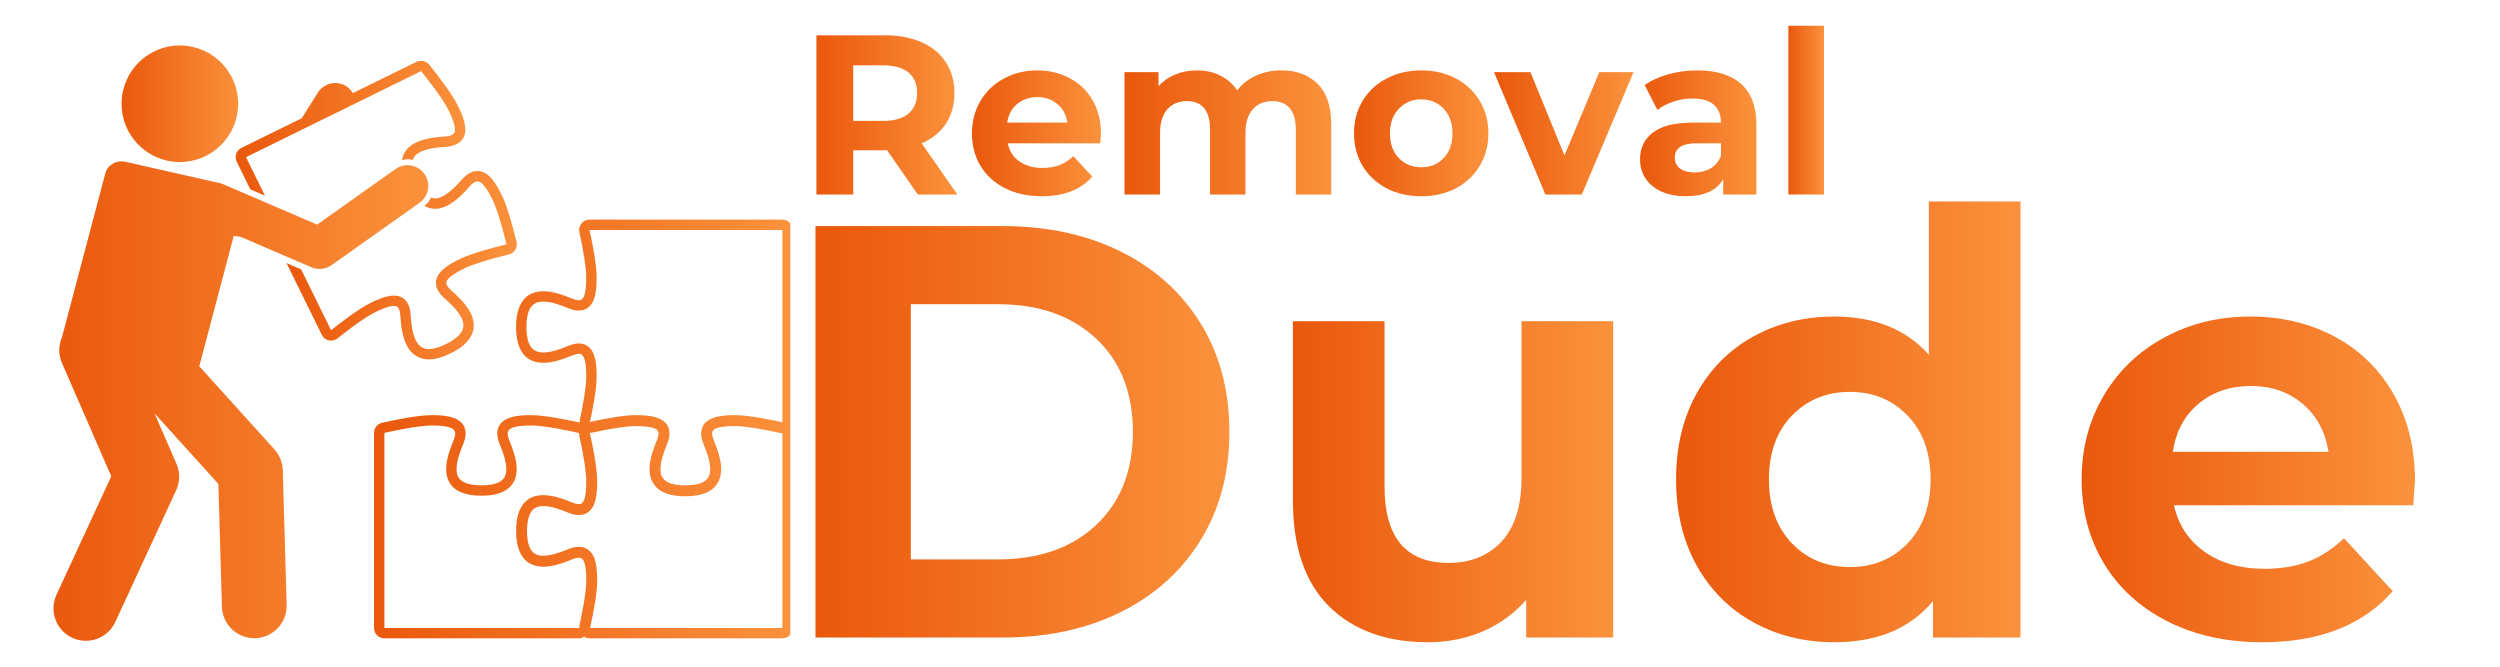 <svg xmlns="http://www.w3.org/2000/svg" xmlns:xlink="http://www.w3.org/1999/xlink" width="300" zoomAndPan="magnify" viewBox="0 0 224.88 60" height="80" preserveAspectRatio="xMidYMid meet" version="1.0">
<defs>
<!-- Orange Gradient Definition -->
<linearGradient id="orangeGradient" x1="0%" y1="0%" x2="100%" y2="0%">
  <stop offset="0%" style="stop-color:#ea580c;stop-opacity:1" />
  <stop offset="100%" style="stop-color:#fb923c;stop-opacity:1" />
</linearGradient>

<g/>
<clipPath id="a96bb51d17"><path d="M 71 0.016 L 167 0.016 L 167 24 L 71 24 Z M 71 0.016 " clip-rule="nonzero"/></clipPath>
<clipPath id="fe7219a911"><rect x="0" width="96" y="0" height="24"/></clipPath>
<clipPath id="7988e2985d"><path d="M 33 19 L 71.07 19 L 71.07 57.77 L 33 57.77 Z M 33 19 " clip-rule="nonzero"/></clipPath>
<clipPath id="ca804b57c8"><path d="M 4.355 14 L 39 14 L 39 57.77 L 4.355 57.77 Z M 4.355 14 " clip-rule="nonzero"/></clipPath>
</defs>

<g clip-path="url(#a96bb51d17)">
<g transform="matrix(1, 0, 0, 1, 71, -0)">
<g clip-path="url(#fe7219a911)">
<g fill="url(#orangeGradient)" fill-opacity="1">
<g transform="translate(0.715, 17.506)">
<g><path d="M 10.828 0 L 8.062 -3.984 L 5.016 -3.984 L 5.016 0 L 1.703 0 L 1.703 -14.328 L 7.906 -14.328 C 9.164 -14.328 10.266 -14.113 11.203 -13.688 C 12.141 -13.27 12.859 -12.672 13.359 -11.891 C 13.867 -11.109 14.125 -10.188 14.125 -9.125 C 14.125 -8.062 13.867 -7.145 13.359 -6.375 C 12.848 -5.602 12.117 -5.016 11.172 -4.609 L 14.391 0 Z M 10.766 -9.125 C 10.766 -9.938 10.504 -10.555 9.984 -10.984 C 9.461 -11.41 8.707 -11.625 7.719 -11.625 L 5.016 -11.625 L 5.016 -6.625 L 7.719 -6.625 C 8.707 -6.625 9.461 -6.844 9.984 -7.281 C 10.504 -7.719 10.766 -8.332 10.766 -9.125 Z M 10.766 -9.125 "/></g></g></g>
<g fill="url(#orangeGradient)" fill-opacity="1">
<g transform="translate(15.76, 17.506)">
<g><path d="M 12.266 -5.469 C 12.266 -5.426 12.242 -5.141 12.203 -4.609 L 3.875 -4.609 C 4.02 -3.922 4.367 -3.379 4.922 -2.984 C 5.484 -2.586 6.18 -2.391 7.016 -2.391 C 7.586 -2.391 8.094 -2.473 8.531 -2.641 C 8.977 -2.816 9.395 -3.086 9.781 -3.453 L 11.484 -1.609 C 10.441 -0.43 8.926 0.156 6.938 0.156 C 5.695 0.156 4.598 -0.082 3.641 -0.562 C 2.68 -1.051 1.941 -1.723 1.422 -2.578 C 0.91 -3.441 0.656 -4.414 0.656 -5.5 C 0.656 -6.582 0.91 -7.555 1.422 -8.422 C 1.93 -9.285 2.633 -9.957 3.531 -10.438 C 4.426 -10.926 5.426 -11.172 6.531 -11.172 C 7.602 -11.172 8.578 -10.938 9.453 -10.469 C 10.328 -10.008 11.016 -9.348 11.516 -8.484 C 12.016 -7.617 12.266 -6.613 12.266 -5.469 Z M 6.547 -8.766 C 5.828 -8.766 5.219 -8.555 4.719 -8.141 C 4.227 -7.734 3.93 -7.176 3.828 -6.469 L 9.25 -6.469 C 9.145 -7.164 8.844 -7.723 8.344 -8.141 C 7.852 -8.555 7.254 -8.766 6.547 -8.766 Z M 6.547 -8.766 "/></g></g></g>
<g fill="url(#orangeGradient)" fill-opacity="1">
<g transform="translate(28.675, 17.506)">
<g><path d="M 15.578 -11.172 C 16.953 -11.172 18.047 -10.766 18.859 -9.953 C 19.672 -9.141 20.078 -7.922 20.078 -6.297 L 20.078 0 L 16.891 0 L 16.891 -5.812 C 16.891 -6.688 16.707 -7.336 16.344 -7.766 C 15.977 -8.191 15.461 -8.406 14.797 -8.406 C 14.047 -8.406 13.453 -8.16 13.016 -7.672 C 12.578 -7.191 12.359 -6.477 12.359 -5.531 L 12.359 0 L 9.172 0 L 9.172 -5.812 C 9.172 -7.539 8.473 -8.406 7.078 -8.406 C 6.348 -8.406 5.766 -8.16 5.328 -7.672 C 4.891 -7.191 4.672 -6.477 4.672 -5.531 L 4.672 0 L 1.469 0 L 1.469 -11.016 L 4.531 -11.016 L 4.531 -9.75 C 4.938 -10.207 5.438 -10.555 6.031 -10.797 C 6.625 -11.047 7.273 -11.172 7.984 -11.172 C 8.766 -11.172 9.469 -11.016 10.094 -10.703 C 10.719 -10.398 11.223 -9.957 11.609 -9.375 C 12.055 -9.945 12.625 -10.391 13.312 -10.703 C 14 -11.016 14.754 -11.172 15.578 -11.172 Z M 15.578 -11.172 "/></g></g></g>
<g fill="url(#orangeGradient)" fill-opacity="1">
<g transform="translate(50.147, 17.506)">
<g><path d="M 6.719 0.156 C 5.551 0.156 4.504 -0.082 3.578 -0.562 C 2.66 -1.051 1.941 -1.723 1.422 -2.578 C 0.91 -3.441 0.656 -4.414 0.656 -5.5 C 0.656 -6.594 0.91 -7.566 1.422 -8.422 C 1.941 -9.285 2.66 -9.957 3.578 -10.438 C 4.504 -10.926 5.551 -11.172 6.719 -11.172 C 7.875 -11.172 8.91 -10.926 9.828 -10.438 C 10.742 -9.957 11.457 -9.285 11.969 -8.422 C 12.488 -7.566 12.75 -6.594 12.75 -5.5 C 12.75 -4.414 12.488 -3.441 11.969 -2.578 C 11.457 -1.723 10.742 -1.051 9.828 -0.562 C 8.91 -0.082 7.875 0.156 6.719 0.156 Z M 6.719 -2.453 C 7.531 -2.453 8.195 -2.727 8.719 -3.281 C 9.25 -3.832 9.516 -4.57 9.516 -5.5 C 9.516 -6.426 9.25 -7.164 8.719 -7.719 C 8.195 -8.281 7.531 -8.562 6.719 -8.562 C 5.895 -8.562 5.219 -8.281 4.688 -7.719 C 4.156 -7.164 3.891 -6.426 3.891 -5.5 C 3.891 -4.57 4.156 -3.832 4.688 -3.281 C 5.219 -2.727 5.895 -2.453 6.719 -2.453 Z M 6.719 -2.453 "/></g></g></g>
<g fill="url(#orangeGradient)" fill-opacity="1">
<g transform="translate(63.555, 17.506)">
<g><path d="M 12.406 -11.016 L 7.75 0 L 4.469 0 L -0.156 -11.016 L 3.125 -11.016 L 6.188 -3.516 L 9.328 -11.016 Z M 12.406 -11.016 "/></g></g></g>
<g fill="url(#orangeGradient)" fill-opacity="1">
<g transform="translate(75.795, 17.506)">
<g><path d="M 5.922 -11.172 C 7.617 -11.172 8.926 -10.766 9.844 -9.953 C 10.758 -9.141 11.219 -7.914 11.219 -6.281 L 11.219 0 L 8.234 0 L 8.234 -1.375 C 7.629 -0.352 6.508 0.156 4.875 0.156 C 4.031 0.156 3.297 0.016 2.672 -0.266 C 2.047 -0.555 1.566 -0.953 1.234 -1.453 C 0.91 -1.953 0.75 -2.523 0.75 -3.172 C 0.75 -4.191 1.133 -4.992 1.906 -5.578 C 2.676 -6.172 3.867 -6.469 5.484 -6.469 L 8.031 -6.469 C 8.031 -7.164 7.816 -7.703 7.391 -8.078 C 6.961 -8.453 6.328 -8.641 5.484 -8.641 C 4.898 -8.641 4.32 -8.547 3.75 -8.359 C 3.188 -8.172 2.707 -7.922 2.312 -7.609 L 1.172 -9.844 C 1.766 -10.27 2.477 -10.598 3.312 -10.828 C 4.156 -11.055 5.023 -11.172 5.922 -11.172 Z M 5.672 -1.984 C 6.211 -1.984 6.691 -2.109 7.109 -2.359 C 7.535 -2.617 7.844 -2.992 8.031 -3.484 L 8.031 -4.609 L 5.828 -4.609 C 4.523 -4.609 3.875 -4.176 3.875 -3.312 C 3.875 -2.906 4.031 -2.582 4.344 -2.344 C 4.664 -2.102 5.109 -1.984 5.672 -1.984 Z M 5.672 -1.984 "/></g></g></g>
<g fill="url(#orangeGradient)" fill-opacity="1">
<g transform="translate(88.424, 17.506)">
<g><path d="M 1.469 -15.188 L 4.672 -15.188 L 4.672 0 L 1.469 0 Z M 1.469 -15.188 "/></g></g></g></g></g></g>
<g fill="url(#orangeGradient)" fill-opacity="1">
<g transform="translate(68.944, 57.379)">
<g><path d="M 4.391 -37.031 L 21.219 -37.031 C 25.238 -37.031 28.789 -36.266 31.875 -34.734 C 34.957 -33.203 37.352 -31.039 39.062 -28.25 C 40.781 -25.469 41.641 -22.223 41.641 -18.516 C 41.641 -14.816 40.781 -11.57 39.062 -8.781 C 37.352 -6 34.957 -3.836 31.875 -2.297 C 28.789 -0.766 25.238 0 21.219 0 L 4.391 0 Z M 20.797 -7.031 C 24.492 -7.031 27.441 -8.062 29.641 -10.125 C 31.848 -12.195 32.953 -14.992 32.953 -18.516 C 32.953 -22.047 31.848 -24.844 29.641 -26.906 C 27.441 -28.969 24.492 -30 20.797 -30 L 12.969 -30 L 12.969 -7.031 Z M 20.797 -7.031 "/></g></g></g>
<g fill="url(#orangeGradient)" fill-opacity="1">
<g transform="translate(112.643, 57.379)">
<g><path d="M 32.484 -28.469 L 32.484 0 L 24.656 0 L 24.656 -3.391 C 23.562 -2.148 22.254 -1.203 20.734 -0.547 C 19.223 0.098 17.582 0.422 15.812 0.422 C 12.07 0.422 9.109 -0.648 6.922 -2.797 C 4.742 -4.953 3.656 -8.145 3.656 -12.375 L 3.656 -28.469 L 11.906 -28.469 L 11.906 -13.594 C 11.906 -9.008 13.828 -6.719 17.672 -6.719 C 19.648 -6.719 21.238 -7.359 22.438 -8.641 C 23.633 -9.93 24.234 -11.848 24.234 -14.391 L 24.234 -28.469 Z M 32.484 -28.469 "/></g></g></g>
<g fill="url(#orangeGradient)" fill-opacity="1">
<g transform="translate(148.989, 57.379)">
<g><path d="M 32.797 -39.25 L 32.797 0 L 24.922 0 L 24.922 -3.281 C 22.867 -0.812 19.906 0.422 16.031 0.422 C 13.352 0.422 10.926 -0.176 8.75 -1.375 C 6.582 -2.57 4.879 -4.281 3.641 -6.5 C 2.41 -8.727 1.797 -11.305 1.797 -14.234 C 1.797 -17.16 2.41 -19.734 3.641 -21.953 C 4.879 -24.18 6.582 -25.895 8.75 -27.094 C 10.926 -28.289 13.352 -28.891 16.031 -28.891 C 19.664 -28.891 22.504 -27.742 24.547 -25.453 L 24.547 -39.25 Z M 17.453 -6.344 C 19.535 -6.344 21.266 -7.055 22.641 -8.484 C 24.016 -9.922 24.703 -11.836 24.703 -14.234 C 24.703 -16.629 24.016 -18.539 22.641 -19.969 C 21.266 -21.395 19.535 -22.109 17.453 -22.109 C 15.336 -22.109 13.594 -21.395 12.219 -19.969 C 10.844 -18.539 10.156 -16.629 10.156 -14.234 C 10.156 -11.836 10.844 -9.922 12.219 -8.484 C 13.594 -7.055 15.336 -6.344 17.453 -6.344 Z M 17.453 -6.344 "/></g></g></g>
<g fill="url(#orangeGradient)" fill-opacity="1">
<g transform="translate(185.6, 57.379)">
<g><path d="M 31.688 -14.125 C 31.688 -14.02 31.633 -13.281 31.531 -11.906 L 10 -11.906 C 10.383 -10.145 11.301 -8.75 12.75 -7.719 C 14.195 -6.695 15.992 -6.188 18.141 -6.188 C 19.629 -6.188 20.945 -6.406 22.094 -6.844 C 23.238 -7.289 24.305 -7.988 25.297 -8.938 L 29.688 -4.172 C 27 -1.109 23.082 0.422 17.938 0.422 C 14.727 0.422 11.891 -0.203 9.422 -1.453 C 6.953 -2.703 5.047 -4.438 3.703 -6.656 C 2.359 -8.883 1.688 -11.41 1.688 -14.234 C 1.688 -17.016 2.348 -19.523 3.672 -21.766 C 4.992 -24.004 6.812 -25.75 9.125 -27 C 11.438 -28.258 14.02 -28.891 16.875 -28.891 C 19.664 -28.891 22.188 -28.289 24.438 -27.094 C 26.695 -25.895 28.469 -24.172 29.75 -21.922 C 31.039 -19.68 31.688 -17.082 31.688 -14.125 Z M 16.938 -22.641 C 15.062 -22.641 13.488 -22.109 12.219 -21.047 C 10.945 -19.992 10.172 -18.551 9.891 -16.719 L 23.906 -16.719 C 23.625 -18.52 22.848 -19.957 21.578 -21.031 C 20.316 -22.102 18.77 -22.641 16.938 -22.641 Z M 16.938 -22.641 "/></g></g></g>
<g clip-path="url(#7988e2985d)">
<path fill="url(#orangeGradient)" d="M 71.285 38.055 L 71.285 20.699 C 71.285 20.184 70.871 19.766 70.355 19.766 L 52.996 19.766 C 52.715 19.766 52.445 19.895 52.27 20.113 C 52.094 20.336 52.023 20.625 52.086 20.898 C 52.477 22.68 52.703 24.145 52.703 24.922 C 52.703 25.445 52.703 26.68 52.281 26.957 C 52.242 26.984 52.172 27.023 52.035 27.023 C 51.875 27.023 51.664 26.969 51.43 26.875 C 50.691 26.566 49.727 26.211 48.84 26.211 C 48.316 26.211 47.867 26.336 47.5 26.578 C 46.762 27.07 46.387 28.031 46.387 29.434 C 46.387 30.836 46.762 31.793 47.5 32.285 C 47.867 32.531 48.316 32.652 48.84 32.652 C 49.727 32.652 50.691 32.301 51.43 31.992 C 51.664 31.895 51.875 31.844 52.035 31.844 C 52.172 31.844 52.242 31.879 52.281 31.906 C 52.703 32.188 52.703 33.418 52.703 33.945 C 52.703 34.691 52.488 36.109 52.117 37.828 C 52.102 37.895 52.121 37.961 52.125 38.031 C 51.121 37.809 48.988 37.363 47.781 37.363 C 46.859 37.363 44.695 37.363 44.695 39.02 C 44.695 39.316 44.77 39.637 44.918 40 C 45.195 40.656 45.508 41.5 45.508 42.211 C 45.508 42.816 45.277 43.078 45.109 43.227 C 44.75 43.527 44.133 43.68 43.27 43.68 C 41.031 43.68 41.031 42.652 41.031 42.211 C 41.031 41.5 41.344 40.656 41.617 40 C 41.77 39.637 41.844 39.316 41.844 39.02 C 41.844 37.363 39.68 37.363 38.758 37.363 C 37.566 37.363 35.473 37.793 34.332 38.047 C 33.906 38.145 33.602 38.523 33.602 38.957 L 33.602 56.52 C 33.602 57.031 34.02 57.449 34.535 57.449 L 52.094 57.449 C 52.254 57.449 52.387 57.375 52.52 57.301 C 52.664 57.391 52.824 57.449 52.996 57.449 L 70.355 57.449 C 70.871 57.449 71.285 57.031 71.285 56.52 L 71.285 38.961 C 71.285 38.801 71.211 38.664 71.137 38.531 C 71.227 38.387 71.285 38.23 71.285 38.055 Z M 52.035 30.91 C 51.746 30.91 51.426 30.984 51.07 31.133 C 50.406 31.41 49.547 31.723 48.84 31.723 C 48.527 31.723 48.242 31.66 48.02 31.512 C 47.555 31.203 47.32 30.504 47.32 29.434 C 47.32 28.363 47.555 27.664 48.02 27.355 C 48.242 27.203 48.527 27.145 48.84 27.145 C 49.547 27.145 50.406 27.457 51.07 27.734 C 51.426 27.883 51.746 27.953 52.035 27.953 C 52.324 27.953 52.578 27.883 52.801 27.734 C 53.57 27.219 53.637 26.012 53.637 24.922 C 53.637 23.75 53.215 21.68 52.996 20.699 L 70.355 20.699 L 70.355 38.004 C 69.184 37.746 67.27 37.363 66.133 37.363 C 65.207 37.363 63.047 37.363 63.047 39.02 C 63.047 39.316 63.117 39.637 63.27 40 C 63.543 40.656 63.859 41.5 63.859 42.211 C 63.859 42.816 63.629 43.078 63.457 43.227 C 63.102 43.527 62.48 43.68 61.621 43.68 C 59.383 43.68 59.383 42.652 59.383 42.211 C 59.383 41.5 59.695 40.656 59.969 40 C 60.121 39.637 60.195 39.316 60.195 39.02 C 60.195 37.363 58.031 37.363 57.105 37.363 C 56.02 37.363 54.191 37.723 53.039 37.973 C 53.262 36.934 53.637 35.043 53.637 33.945 C 53.637 32.852 53.57 31.645 52.801 31.133 C 52.582 30.984 52.324 30.91 52.035 30.91 Z M 34.535 38.957 C 35.383 38.77 37.605 38.297 38.758 38.297 C 40.285 38.297 40.91 38.508 40.91 39.02 C 40.91 39.188 40.859 39.398 40.758 39.641 C 40.449 40.379 40.098 41.336 40.098 42.211 C 40.098 43.309 40.648 44.613 43.27 44.613 C 44.375 44.613 45.172 44.391 45.711 43.938 C 46.195 43.527 46.441 42.945 46.441 42.211 C 46.441 41.332 46.086 40.375 45.781 39.641 C 45.68 39.398 45.629 39.188 45.629 39.02 C 45.629 38.508 46.25 38.297 47.781 38.297 C 48.961 38.297 51.258 38.789 52.059 38.973 C 52.059 39.027 52.051 39.086 52.062 39.141 C 52.465 40.945 52.703 42.488 52.703 43.27 C 52.703 43.797 52.703 45.027 52.281 45.309 C 52.242 45.336 52.172 45.371 52.035 45.371 C 51.875 45.371 51.664 45.32 51.43 45.223 C 50.691 44.914 49.727 44.562 48.84 44.562 C 48.316 44.562 47.863 44.684 47.5 44.93 C 46.762 45.422 46.387 46.383 46.387 47.781 C 46.387 49.184 46.762 50.145 47.5 50.637 C 47.867 50.879 48.316 51.004 48.84 51.004 C 49.73 51.004 50.691 50.652 51.43 50.344 C 51.664 50.246 51.875 50.195 52.035 50.195 C 52.172 50.195 52.242 50.23 52.285 50.258 C 52.703 50.539 52.703 51.77 52.703 52.297 C 52.703 53.395 52.27 55.473 52.086 56.316 C 52.07 56.383 52.086 56.449 52.086 56.52 L 34.535 56.52 Z M 53.047 56.52 C 53.305 55.348 53.688 53.426 53.688 52.297 C 53.688 51.109 53.586 49.941 52.828 49.438 C 52.602 49.285 52.332 49.211 52.031 49.211 C 51.738 49.211 51.41 49.285 51.051 49.434 C 50.449 49.684 49.562 50.02 48.836 50.02 C 48.508 50.02 48.25 49.953 48.047 49.816 C 47.488 49.445 47.371 48.508 47.371 47.781 C 47.371 47.059 47.488 46.121 48.047 45.75 C 48.25 45.613 48.508 45.547 48.836 45.547 C 49.562 45.547 50.449 45.879 51.051 46.133 C 51.414 46.281 51.734 46.355 52.031 46.355 C 52.332 46.355 52.602 46.281 52.828 46.129 C 53.586 45.625 53.688 44.457 53.688 43.27 C 53.688 42.078 53.254 39.973 53.027 38.957 C 53.094 38.957 53.16 38.949 53.227 38.938 C 54.945 38.562 56.359 38.348 57.105 38.348 C 58.953 38.348 59.207 38.672 59.207 39.02 C 59.207 39.18 59.16 39.383 59.059 39.621 C 58.75 40.363 58.398 41.324 58.398 42.211 C 58.398 43.332 58.957 44.664 61.621 44.664 C 64.281 44.664 64.844 43.332 64.844 42.211 C 64.844 41.312 64.465 40.305 64.18 39.621 C 64.078 39.383 64.031 39.18 64.031 39.02 C 64.031 38.672 64.285 38.348 66.133 38.348 C 66.906 38.348 68.371 38.574 70.152 38.969 C 70.219 38.98 70.289 38.988 70.355 38.988 L 70.355 56.52 Z M 53.047 56.52 " fill-opacity="1" fill-rule="nonzero"/>
</g>
<path fill="url(#orangeGradient)" d="M 35.395 27.535 C 35.664 27.535 35.75 27.621 35.84 27.797 C 35.91 27.941 35.953 28.148 35.969 28.402 C 36.02 29.207 36.125 30.227 36.516 31.02 C 37.055 32.117 37.918 32.348 38.547 32.348 C 39.109 32.348 39.746 32.168 40.492 31.801 C 41.496 31.309 42.121 30.75 42.41 30.094 C 42.668 29.496 42.633 28.852 42.301 28.18 C 41.906 27.371 41.121 26.633 40.562 26.145 C 40.371 25.977 40.234 25.816 40.164 25.672 C 40.012 25.359 40.098 24.957 41.754 24.145 C 42.457 23.797 43.949 23.332 45.742 22.898 C 45.984 22.84 46.191 22.688 46.32 22.477 C 46.449 22.266 46.488 22.012 46.43 21.77 C 46.16 20.66 45.629 18.637 45.113 17.586 C 44.59 16.52 43.98 15.52 43.082 15.398 C 43.043 15.395 42.953 15.391 42.914 15.391 C 42.426 15.391 41.945 15.656 41.484 16.184 C 40.855 16.902 39.918 17.859 39.094 17.859 C 39.051 17.859 39.004 17.855 38.957 17.852 C 38.883 17.84 38.816 17.793 38.746 17.766 C 38.602 18.062 38.406 18.324 38.152 18.539 C 38.371 18.66 38.598 18.742 38.836 18.773 C 38.922 18.785 39.008 18.793 39.094 18.793 C 40.277 18.793 41.363 17.738 42.188 16.797 C 42.379 16.574 42.656 16.32 42.914 16.32 C 42.93 16.32 42.945 16.324 42.961 16.324 C 43.488 16.395 44.062 17.559 44.277 17.996 C 44.77 18.996 45.305 21.094 45.523 21.992 C 44.598 22.215 42.434 22.77 41.344 23.305 C 40.461 23.738 38.621 24.645 39.328 26.082 C 39.453 26.344 39.66 26.594 39.949 26.848 C 40.445 27.281 41.145 27.934 41.465 28.59 C 41.672 29.012 41.699 29.383 41.555 29.719 C 41.359 30.16 40.867 30.578 40.082 30.965 C 39.426 31.289 38.926 31.414 38.547 31.414 C 37.867 31.414 37.555 31.016 37.355 30.609 C 37.035 29.961 36.945 29.062 36.898 28.348 C 36.875 27.961 36.805 27.645 36.676 27.387 C 36.387 26.801 35.914 26.605 35.395 26.605 C 34.633 26.605 33.77 27.027 33.246 27.285 C 32.195 27.801 30.523 29.094 29.738 29.723 L 27.043 24.242 L 25.727 23.676 L 28.902 30.133 C 29.023 30.387 29.258 30.57 29.535 30.633 C 29.602 30.648 29.672 30.656 29.738 30.656 C 29.949 30.656 30.152 30.586 30.32 30.453 C 30.992 29.914 32.668 28.609 33.656 28.125 C 34.102 27.902 34.848 27.535 35.395 27.535 Z M 35.395 27.535 " fill-opacity="1" fill-rule="nonzero"/>
<path fill="url(#orangeGradient)" d="M 23.785 17.613 L 22.082 14.145 L 37.84 6.398 C 38.383 7.074 39.789 8.863 40.297 9.898 C 40.512 10.336 41.082 11.5 40.816 11.961 C 40.68 12.195 40.281 12.266 39.973 12.285 C 38.629 12.371 37.008 12.609 36.355 13.73 C 36.238 13.934 36.164 14.164 36.125 14.406 C 36.285 14.375 36.449 14.332 36.617 14.332 C 36.785 14.332 36.945 14.355 37.105 14.391 C 37.129 14.328 37.129 14.254 37.164 14.199 C 37.598 13.453 39.008 13.281 40.031 13.219 C 40.812 13.168 41.348 12.902 41.625 12.43 C 42.078 11.645 41.656 10.551 41.133 9.484 C 40.605 8.414 39.301 6.727 38.566 5.816 C 38.387 5.59 38.117 5.469 37.84 5.469 C 37.699 5.469 37.559 5.5 37.43 5.562 L 31.695 8.379 C 31.551 8.141 31.367 7.918 31.109 7.758 C 30.234 7.211 29.086 7.477 28.539 8.348 L 27.102 10.637 L 21.672 13.309 C 21.449 13.418 21.277 13.609 21.199 13.844 C 21.121 14.078 21.137 14.332 21.246 14.555 L 22.469 17.043 Z M 23.785 17.613 " fill-opacity="1" fill-rule="nonzero"/>
<path fill="url(#orangeGradient)" d="M 10.914 8.75 C 10.59 11.629 12.66 14.227 15.539 14.551 C 18.418 14.875 21.016 12.805 21.34 9.926 C 21.664 7.047 19.594 4.449 16.715 4.125 C 13.836 3.801 11.238 5.871 10.914 8.75 Z M 10.914 8.75 " fill-opacity="1" fill-rule="nonzero"/>
<g clip-path="url(#ca804b57c8)">
<path fill="url(#orangeGradient)" d="M 27.965 24.055 C 28.203 24.156 28.453 24.207 28.703 24.207 C 29.082 24.207 29.461 24.09 29.781 23.863 L 37.695 18.254 C 38.535 17.66 38.734 16.496 38.141 15.656 C 37.543 14.812 36.379 14.617 35.539 15.211 L 28.48 20.215 L 22.086 17.465 L 19.949 16.547 C 19.926 16.535 19.898 16.539 19.875 16.531 L 19.871 16.516 L 11.219 14.559 C 10.438 14.383 9.629 14.828 9.418 15.598 C 9.418 15.605 9.414 15.609 9.414 15.617 L 5.523 30.332 C 5.207 31.051 5.18 31.895 5.516 32.672 L 9.953 42.867 L 5.023 53.531 C 4.348 54.996 4.984 56.727 6.445 57.402 C 6.844 57.586 7.258 57.672 7.668 57.672 C 8.77 57.672 9.82 57.043 10.316 55.98 L 15.793 44.125 C 16.145 43.371 16.152 42.5 15.82 41.738 L 13.848 37.203 L 19.594 43.555 L 19.914 54.605 C 19.957 56.188 21.254 57.438 22.824 57.438 C 22.852 57.438 22.883 57.438 22.91 57.438 C 24.52 57.391 25.785 56.047 25.738 54.438 L 25.391 42.312 C 25.371 41.621 25.102 40.957 24.637 40.441 L 17.875 32.965 L 20.977 21.234 L 21.59 21.312 L 24.262 22.461 Z M 27.965 24.055 " fill-opacity="1" fill-rule="nonzero"/>
</g>
</svg>